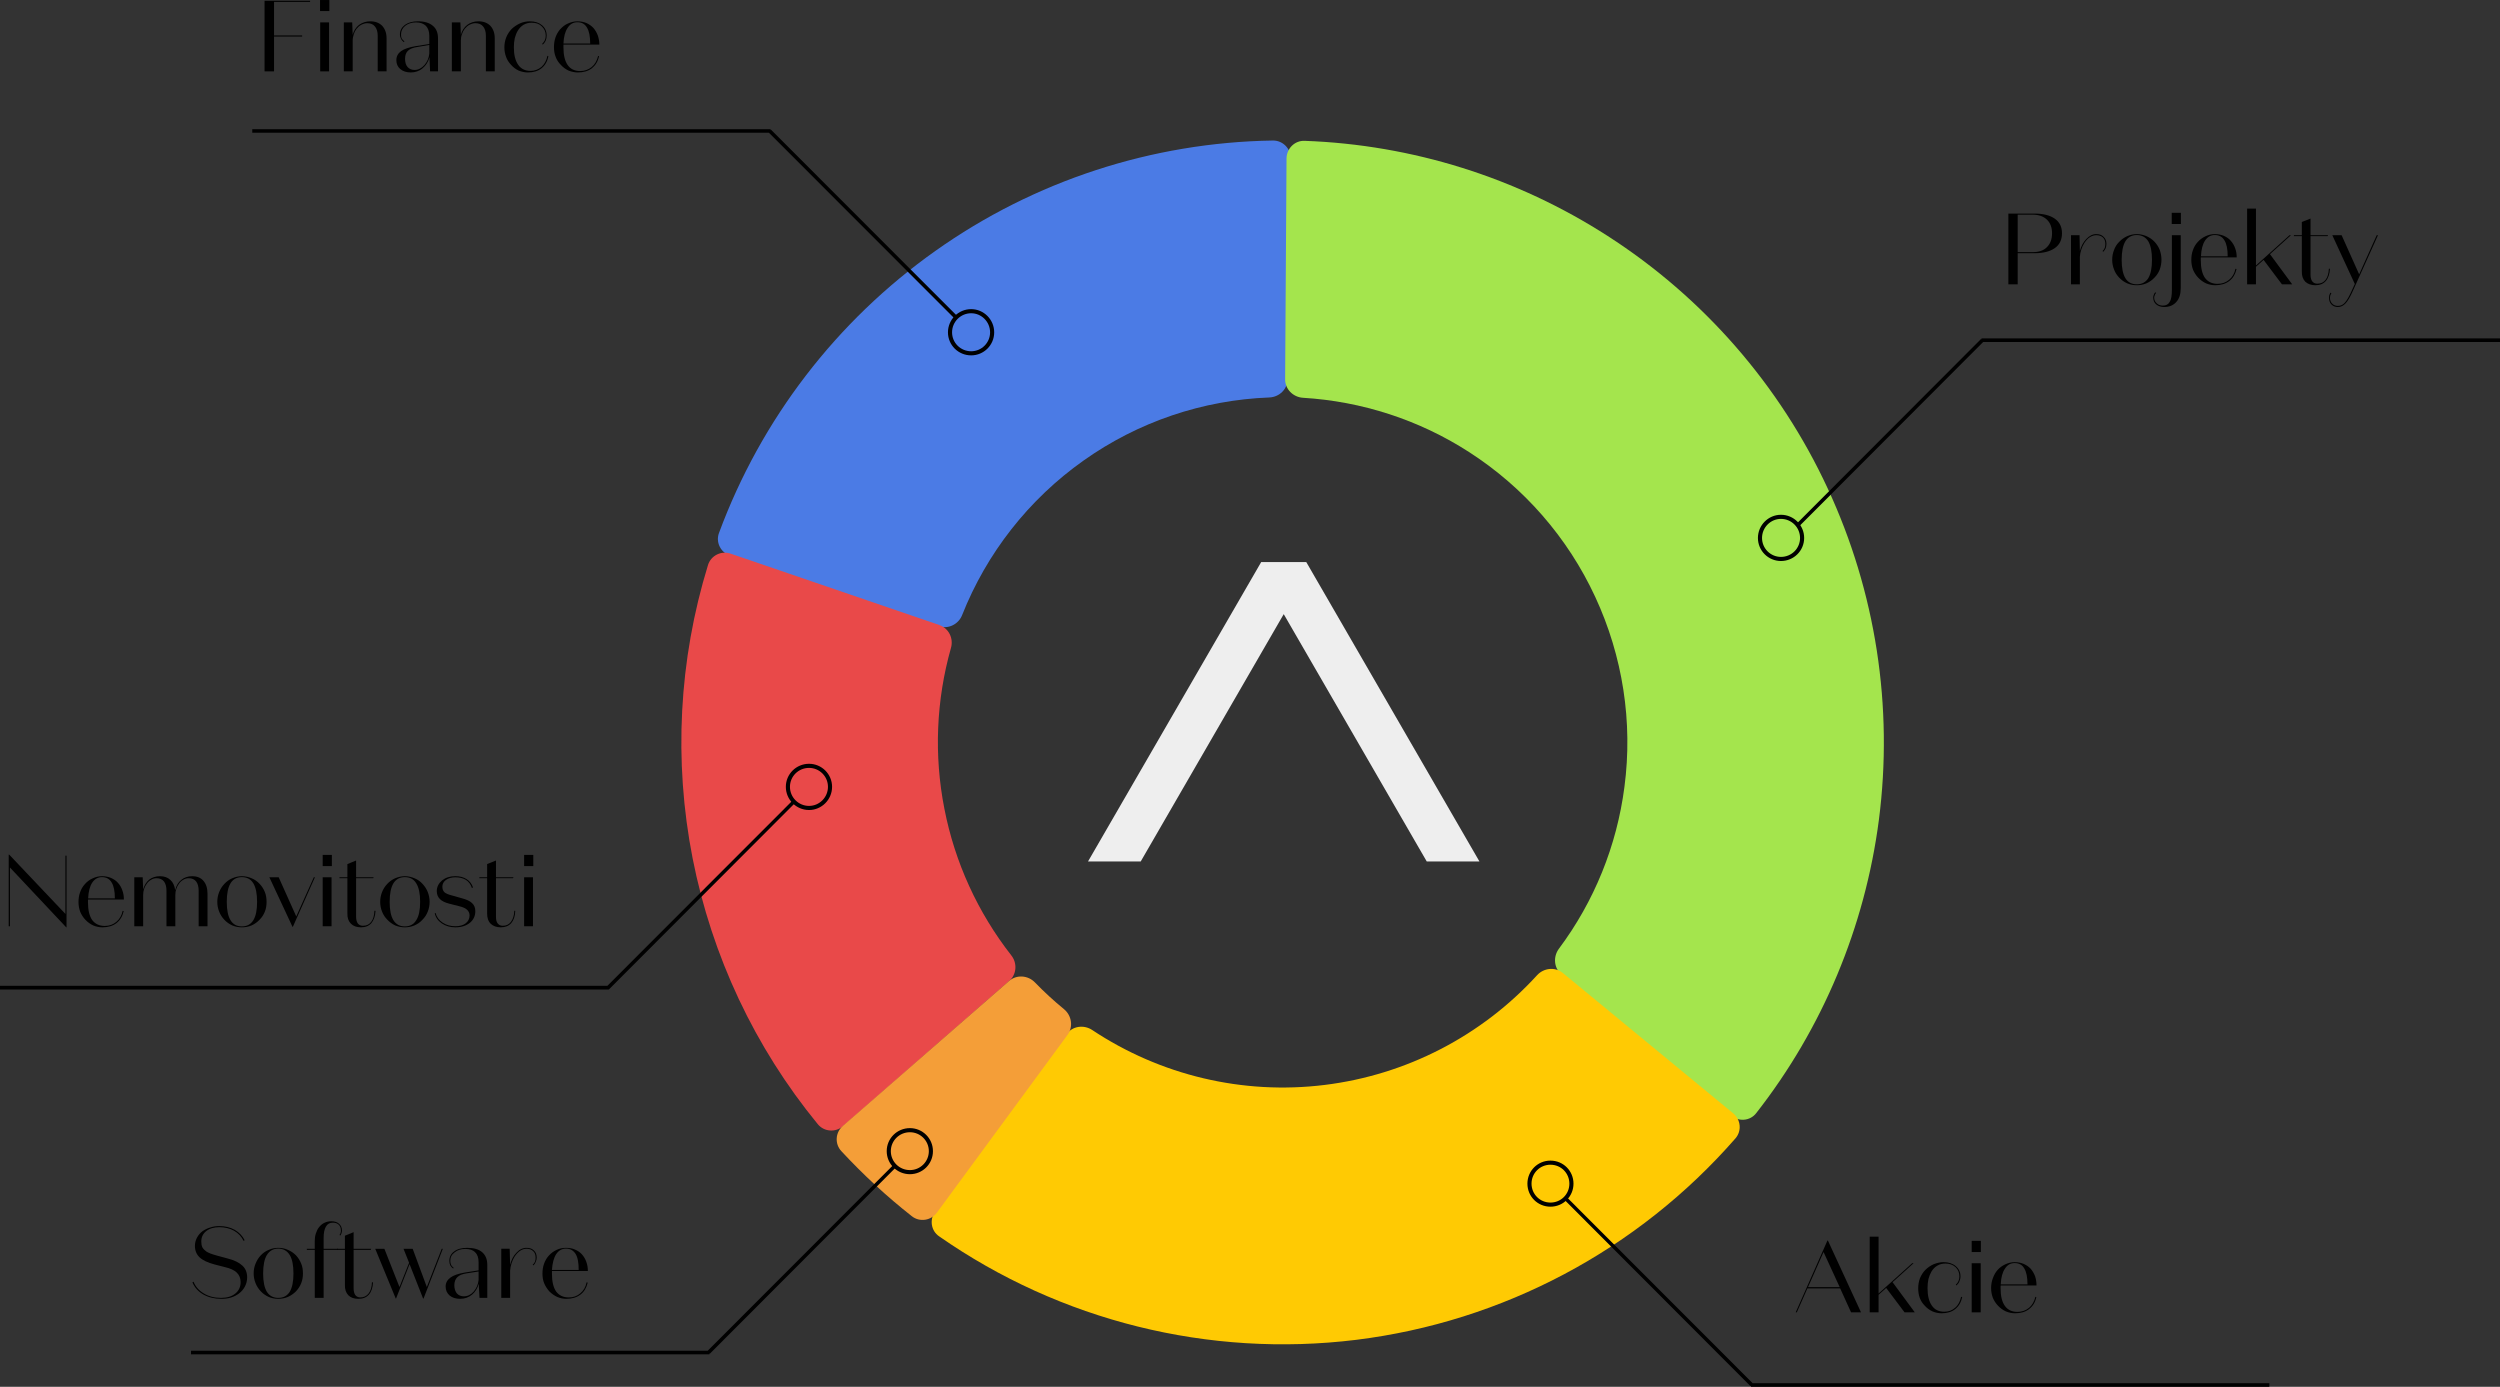 <?xml version="1.0" encoding="UTF-8"?>
<!DOCTYPE svg PUBLIC "-//W3C//DTD SVG 1.1//EN" "http://www.w3.org/Graphics/SVG/1.1/DTD/svg11.dtd">
<!-- Creator: CorelDRAW X7 -->
<svg xmlns="http://www.w3.org/2000/svg" xml:space="preserve" width="160.836mm" height="89.22mm" version="1.1" style="shape-rendering:geometricPrecision; text-rendering:geometricPrecision; image-rendering:optimizeQuality; fill-rule:evenodd; clip-rule:evenodd"
viewBox="0 0 16084 8922"
 xmlns:xlink="http://www.w3.org/1999/xlink">
 <rect x="0" y="0" width="16084" height="8922" fill="#333333" stroke="none"/>
 <defs>
  <style type="text/css">
   <![CDATA[
    .str0 {stroke:black;stroke-width:26.46}
    .fil2 {fill:none}
    .fil3 {fill:black}
    .fil1 {fill:#4B7BE5}
    .fil5 {fill:#A4E54D}
    .fil4 {fill:#E94949}
    .fil0 {fill:#EEEEEE}
    .fil7 {fill:#F49E38}
    .fil6 {fill:#FFCA03}
   ]]>
  </style>
 </defs>
 <g id="Layer_x0020_1">
  <g id="_676578400">
   <polygon class="fil0" points="7339,5542 8259,3951 9179,5542 9518,5542 8404,3616 8114,3616 7000,5542 "/>
   <path class="fil1" d="M4697 3575c-61,-21 -94,-87 -71,-147 270,-730 755,-1363 1392,-1814 636,-451 1394,-698 2171,-710 64,-1 116,52 115,116l-20 1419c-1,65 -53,115 -117,118 -429,16 -845,157 -1196,406 -352,249 -623,595 -781,994 -23,59 -89,92 -149,72l-1344 -454z"/>
   <path class="fil2 str0" d="M6112 2138c0,-75 61,-136 136,-136 74,0 135,61 135,136 0,75 -61,135 -135,135 -75,0 -136,-60 -136,-135z"/>
   <polygon class="fil3" points="1623,831 4958,831 4958,838 4961,835 6154,2029 6138,2046 4947,854 1623,854 "/>
   <path class="fil4" d="M5424 7245c-49,42 -122,37 -163,-13 -405,-494 -681,-1081 -805,-1710 -123,-628 -89,-1276 99,-1887 19,-61 85,-94 146,-73l1342 459c61,21 93,86 75,148 -95,336 -110,691 -42,1035 67,344 215,667 430,942 40,50 35,123 -13,165l-1069 934z"/>
   <path class="fil2 str0" d="M5069 5062c0,75 61,136 136,136 74,0 135,-61 135,-136 0,-75 -61,-135 -135,-135 -75,0 -136,60 -136,135z"/>
   <polygon class="fil3" points="0,6366 3917,6366 3917,6364 3918,6365 5111,5170 5095,5154 3908,6342 0,6342 "/>
   <path class="fil5" d="M8277 1019c1,-64 53,-116 117,-113 692,25 1365,236 1949,612 616,396 1108,960 1416,1625 309,665 423,1404 329,2132 -90,689 -362,1340 -789,1886 -39,51 -112,57 -162,16l-1090 -907c-50,-41 -56,-114 -18,-166 228,-305 373,-663 422,-1042 55,-417 -11,-841 -188,-1222 -177,-382 -459,-705 -812,-932 -321,-207 -689,-326 -1068,-349 -64,-4 -116,-56 -115,-120l9 -1420z"/>
   <path class="fil6" d="M11150 7162c50,41 57,114 15,162 -626,717 -1495,1179 -2441,1296 -947,116 -1902,-122 -2682,-666 -53,-36 -63,-109 -25,-161l845 -1140c38,-52 110,-62 164,-27 439,292 970,419 1496,354 527,-65 1011,-316 1367,-706 43,-47 116,-55 166,-14l1095 902z"/>
   <path class="fil7" d="M6028 7801c-38,52 -111,63 -161,24 -163,-128 -314,-268 -454,-419 -44,-47 -39,-121 10,-163l1069 -932c48,-42 121,-37 166,9 59,61 122,119 188,173 49,41 60,113 22,165l-840 1143z"/>
   <polygon class="fil3" points="1763,459 1702,459 1702,5 1995,5 1995,12 1763,12 1763,228 1944,228 1944,235 1763,235 "/>
   <path class="fil3" d="M2119 71l-60 0 0 -71 60 0 0 71zm-59 73l57 0 0 315 -57 0 0 -315z"/>
   <path class="fil3" d="M2294 185c-8,11 -14,22 -18,35 -4,13 -7,26 -7,41l0 198 -57 0 0 -315 54 0 3 80c7,-27 21,-48 41,-64 21,-15 45,-23 72,-23 33,0 58,10 77,29 18,20 28,46 28,80l0 213 -57 0 0 -229c0,-26 -6,-46 -18,-60 -11,-14 -28,-21 -50,-21 -12,0 -25,4 -37,10 -12,6 -22,15 -31,26z"/>
   <path class="fil3" d="M2762 345l0 -56 -76 13c-28,4 -48,12 -61,24 -13,12 -19,30 -19,52 0,22 5,40 16,53 11,12 26,19 45,19 24,0 45,-11 63,-31 18,-20 29,-45 32,-74zm-89 -48l89 -14 0 -54c0,-27 -8,-48 -22,-63 -15,-14 -36,-22 -63,-22 -29,0 -52,8 -70,22 -18,15 -27,33 -27,56 0,10 1,18 4,25 4,6 10,13 18,19l-4 5c-8,-6 -14,-13 -18,-21 -4,-8 -7,-18 -7,-28 0,-26 11,-46 32,-62 21,-15 49,-23 84,-23 42,0 74,10 96,29 22,18 33,45 33,81l0 212 -51 0 -4 -91c-7,29 -22,52 -44,71 -21,18 -47,27 -76,27 -28,0 -50,-7 -68,-22 -17,-14 -25,-34 -25,-57 0,-24 10,-43 30,-58 20,-14 51,-25 93,-32z"/>
   <path class="fil3" d="M2990 185c-8,11 -14,22 -18,35 -5,13 -7,26 -7,41l0 198 -58 0 0 -315 55 0 3 80c7,-27 21,-48 41,-64 20,-15 45,-23 72,-23 33,0 58,10 77,29 18,20 28,46 28,80l0 213 -57 0 0 -229c0,-26 -6,-46 -18,-60 -11,-14 -28,-21 -50,-21 -12,0 -25,4 -37,10 -12,6 -22,15 -31,26z"/>
   <path class="fil3" d="M3511 229c0,-25 -9,-44 -26,-60 -16,-16 -37,-23 -64,-23 -19,0 -36,4 -52,13 -15,9 -28,22 -38,39 -8,13 -14,29 -19,47 -4,18 -6,37 -6,59 0,49 9,86 28,113 18,26 45,39 79,39 27,0 51,-9 71,-26 19,-17 32,-41 38,-71l6 2c-6,34 -21,59 -44,78 -23,18 -52,27 -87,27 -21,0 -40,-4 -60,-12 -19,-9 -35,-21 -49,-37 -14,-15 -25,-31 -32,-51 -7,-19 -11,-39 -11,-61 0,-23 4,-45 12,-65 8,-20 20,-38 35,-54 16,-15 34,-27 54,-36 20,-9 41,-13 63,-13 33,0 59,9 78,25 20,17 30,39 30,67 0,11 -2,22 -6,32 -5,10 -11,19 -19,26l-4 -5c7,-7 13,-15 17,-23 4,-9 6,-19 6,-30z"/>
   <path class="fil3" d="M3848 360l6 1c-7,34 -23,59 -46,78 -24,18 -54,27 -90,27 -20,0 -40,-4 -60,-12 -19,-9 -36,-21 -50,-37 -15,-15 -26,-32 -33,-51 -8,-20 -11,-40 -11,-63 0,-22 3,-43 10,-63 7,-20 17,-37 30,-52 15,-16 31,-29 50,-37 20,-9 40,-14 61,-14 21,0 40,4 58,11 17,8 32,18 45,32 12,14 21,30 28,48 6,18 10,38 10,59l-231 0c0,2 0,4 0,7 0,2 0,6 0,11 0,50 9,87 27,113 18,26 45,39 80,39 29,0 54,-9 75,-26 21,-18 34,-41 41,-71zm-133 -217c-27,0 -48,12 -63,36 -16,23 -25,57 -27,101l172 0c0,-47 -7,-81 -21,-103 -13,-23 -34,-34 -61,-34z"/>
   <polygon class="fil3" points="59,5498 421,5880 421,5505 428,5505 428,5966 426,5966 64,5581 64,5959 56,5959 56,5498 "/>
   <path class="fil3" d="M789 5860l7 1c-8,34 -23,59 -47,78 -24,18 -54,27 -90,27 -20,0 -40,-4 -59,-12 -19,-9 -36,-21 -51,-37 -14,-15 -25,-32 -33,-51 -7,-20 -11,-40 -11,-62 0,-23 3,-44 10,-63 7,-20 17,-38 31,-53 14,-16 31,-29 50,-37 19,-9 39,-14 60,-14 21,0 41,4 58,11 18,8 33,18 45,32 13,14 22,30 28,48 7,18 10,38 10,59l-230 0c-1,2 -1,4 -1,7 0,2 0,6 0,11 0,50 9,88 27,114 19,25 46,38 81,38 29,0 54,-9 74,-26 21,-17 35,-41 41,-71zm-133 -217c-26,0 -47,12 -63,36 -15,23 -24,57 -26,101l172 0c0,-47 -7,-81 -21,-103 -14,-23 -34,-34 -62,-34z"/>
   <path class="fil3" d="M1151 5686c-7,9 -13,21 -17,33 -4,12 -6,25 -6,39l0 201 -57 0 0 -229c0,-26 -6,-46 -16,-59 -11,-14 -27,-21 -48,-21 -12,0 -24,3 -35,10 -11,6 -21,15 -28,26 -7,9 -13,21 -17,33 -4,12 -6,25 -6,39l0 201 -57 0 0 -315 54 0 3 78c8,-28 21,-48 39,-63 18,-14 42,-22 69,-22 28,0 50,8 67,24 17,15 27,37 31,66 7,-29 20,-51 39,-66 19,-16 43,-24 70,-24 32,0 56,10 73,30 17,20 26,47 26,83l0 209 -57 0 0 -229c0,-26 -6,-46 -16,-59 -11,-14 -27,-21 -48,-21 -12,0 -24,3 -35,10 -11,6 -21,15 -28,26z"/>
   <path class="fil3" d="M1670 5917c-15,16 -32,28 -52,37 -19,8 -40,12 -62,12 -21,0 -42,-4 -61,-12 -20,-9 -37,-21 -52,-37 -14,-15 -25,-32 -33,-52 -8,-20 -12,-41 -12,-63 0,-22 4,-43 12,-63 8,-20 19,-37 33,-52 15,-16 32,-29 52,-37 19,-8 40,-13 61,-13 22,0 43,5 62,13 20,8 37,20 52,36 15,16 26,33 34,53 8,20 11,41 11,63 0,22 -3,43 -11,63 -8,20 -19,37 -34,52zm-16 -115c0,-53 -8,-92 -24,-119 -17,-27 -41,-40 -74,-40 -32,0 -57,13 -73,40 -16,27 -24,66 -24,119 0,53 8,92 24,118 16,27 41,40 73,40 33,0 57,-13 74,-40 16,-26 24,-65 24,-118z"/>
   <polygon class="fil3" points="2026,5644 1884,5963 1882,5963 1733,5644 1793,5644 1906,5896 2019,5644 "/>
   <path class="fil3" d="M2135 5572l-59 0 0 -72 59 0 0 72zm-59 72l57 0 0 315 -57 0 0 -315z"/>
   <path class="fil3" d="M2235 5650l-51 0 0 -6 51 0 0 -85 56 -23 0 108 113 0 -3 6 -110 0 0 248c0,19 4,33 11,43 8,10 19,15 33,15 23,0 40,-8 53,-25 13,-17 20,-41 21,-72l7 1c-2,34 -11,60 -27,79 -16,18 -38,27 -67,27 -27,0 -49,-8 -64,-23 -16,-16 -24,-38 -23,-66l0 -227z"/>
   <path class="fil3" d="M2718 5917c-14,16 -32,28 -52,37 -19,8 -40,12 -61,12 -22,0 -42,-4 -62,-12 -19,-9 -36,-21 -51,-37 -15,-15 -26,-32 -34,-52 -8,-20 -12,-41 -12,-63 0,-22 4,-43 12,-63 8,-20 19,-37 33,-52 15,-16 33,-29 52,-37 20,-8 40,-13 62,-13 21,0 42,5 61,13 20,8 38,20 52,36 15,16 26,33 34,53 8,20 12,41 12,63 0,22 -4,43 -12,63 -8,20 -19,37 -34,52zm-15 -115c0,-53 -8,-92 -25,-119 -16,-27 -41,-40 -73,-40 -33,0 -57,13 -74,40 -16,27 -24,66 -24,119 0,53 8,92 24,118 17,27 41,40 74,40 32,0 57,-13 73,-40 17,-26 25,-65 25,-118z"/>
   <path class="fil3" d="M2929 5644c-24,0 -44,6 -60,17 -15,11 -23,26 -23,43 0,15 4,27 13,36 9,8 25,15 49,21l60 17c32,8 56,19 69,32 14,13 21,30 21,52 0,31 -12,56 -35,75 -24,19 -55,29 -93,29 -33,0 -62,-8 -87,-25 -24,-16 -40,-38 -46,-65l6 -2c6,26 21,46 45,62 24,16 51,23 82,23 27,0 49,-6 65,-18 17,-13 26,-30 26,-52 0,-14 -6,-27 -16,-36 -10,-10 -27,-17 -51,-23l-63 -16c-28,-7 -48,-17 -61,-30 -13,-13 -20,-30 -20,-51 0,-27 12,-50 34,-69 23,-18 51,-27 85,-27 29,0 53,6 73,19 20,13 33,30 41,53l-7 4c-7,-23 -20,-40 -38,-52 -18,-11 -41,-17 -69,-17z"/>
   <path class="fil3" d="M3134 5650l-50 0 0 -6 50 0 0 -85 57 -23 0 108 113 0 -4 6 -109 0 0 248c0,19 3,33 11,43 8,10 19,15 33,15 22,0 39,-8 52,-25 13,-17 21,-41 22,-72l6 1c-1,34 -10,60 -26,79 -16,18 -39,27 -67,27 -28,0 -49,-8 -65,-23 -16,-16 -23,-38 -23,-66l0 -227z"/>
   <path class="fil3" d="M3431 5572l-59 0 0 -72 59 0 0 72zm-59 72l57 0 0 315 -57 0 0 -315z"/>
   <path class="fil3" d="M1422 8350c38,0 69,-9 92,-28 23,-19 34,-43 34,-74 0,-24 -8,-44 -24,-60 -16,-16 -42,-28 -77,-36l-66 -17c-45,-12 -77,-27 -97,-46 -20,-19 -30,-44 -30,-74 0,-19 5,-36 13,-52 9,-17 21,-31 37,-43 15,-10 31,-18 49,-23 18,-6 37,-9 57,-9 38,0 71,8 100,24 29,17 50,39 64,67l-7 4c-13,-27 -33,-49 -61,-65 -27,-15 -59,-23 -95,-23 -34,0 -62,8 -84,25 -21,17 -32,39 -32,67 0,15 2,27 7,38 6,10 15,19 26,27 7,4 16,9 27,13 11,4 26,9 45,14l63 17c44,11 76,27 97,47 20,19 30,44 30,75 0,21 -5,41 -14,58 -9,18 -22,33 -39,46 -15,11 -32,20 -52,26 -20,6 -40,8 -62,8 -43,0 -81,-9 -115,-28 -33,-19 -56,-45 -70,-78l7 -4c13,32 35,57 67,76 32,19 68,28 110,28z"/>
   <path class="fil3" d="M1904 8308c-15,15 -32,27 -52,36 -19,8 -40,12 -62,12 -21,0 -42,-4 -61,-12 -20,-9 -37,-21 -51,-36 -15,-16 -26,-33 -34,-53 -8,-20 -12,-41 -12,-62 0,-23 4,-44 12,-63 8,-20 19,-38 33,-53 15,-16 32,-28 52,-36 19,-9 40,-13 61,-13 22,0 43,4 62,13 20,8 37,20 52,35 15,16 26,34 34,54 8,19 11,40 11,63 0,21 -3,42 -11,62 -8,20 -19,37 -34,53zm-16 -115c0,-53 -8,-93 -24,-119 -17,-27 -41,-41 -74,-41 -32,0 -56,14 -73,41 -16,26 -24,66 -24,119 0,52 8,91 24,118 17,26 41,39 73,39 33,0 57,-13 74,-39 16,-27 24,-66 24,-118z"/>
   <path class="fil3" d="M2025 8034l0 -51c0,-17 2,-32 7,-47 5,-15 11,-29 20,-40 10,-13 22,-23 35,-29 14,-7 29,-10 45,-10 20,0 37,5 49,16 13,11 19,26 19,44 0,6 -1,11 -3,17 -2,6 -5,11 -8,15l-5 -4c4,-4 6,-9 7,-13 2,-4 2,-9 2,-15 0,-16 -4,-29 -14,-38 -9,-9 -22,-13 -38,-13 -20,0 -34,8 -44,25 -10,16 -15,41 -15,74l0 69 93 0 -4 7 -89 0 0 309 -57 0 0 -309 -51 0 0 -7 51 0z"/>
   <path class="fil3" d="M2219 8041l-51 0 0 -7 51 0 0 -84 56 -23 0 107 113 0 -3 7 -110 0 0 247c0,19 4,34 11,44 8,10 19,15 33,15 22,0 40,-9 53,-26 13,-17 20,-41 21,-71l7 0c-2,35 -11,61 -27,79 -16,18 -38,27 -67,27 -28,0 -49,-7 -65,-23 -15,-16 -23,-38 -22,-66l0 -226z"/>
   <polygon class="fil3" points="2725,8354 2722,8354 2635,8133 2548,8354 2546,8354 2414,8034 2473,8034 2570,8280 2632,8124 2596,8034 2655,8034 2746,8280 2842,8034 2849,8034 "/>
   <path class="fil3" d="M3079 8235l0 -55 -76 12c-28,4 -48,12 -61,25 -12,12 -19,29 -19,52 0,22 6,39 16,52 12,13 27,19 45,19 24,0 45,-10 63,-30 18,-21 29,-46 32,-75zm-89 -48l89 -14 0 -53c0,-28 -7,-49 -22,-63 -14,-15 -35,-22 -63,-22 -28,0 -51,7 -69,22 -19,14 -28,32 -28,55 0,10 2,18 5,25 3,7 9,13 17,20l-4 4c-7,-5 -13,-12 -18,-20 -4,-9 -6,-18 -6,-29 0,-26 10,-46 31,-61 21,-16 49,-23 84,-23 42,0 74,9 96,28 22,19 33,46 33,81l0 213 -50 0 -5 -91c-7,28 -22,52 -43,70 -22,18 -47,27 -77,27 -27,0 -50,-7 -67,-21 -17,-15 -26,-34 -26,-58 0,-23 10,-42 30,-57 20,-15 51,-26 93,-33z"/>
   <path class="fil3" d="M3279 8034l3 103c8,-32 21,-58 41,-78 19,-21 41,-31 65,-31 20,0 35,5 47,17 12,11 18,26 18,46 0,9 -2,19 -6,27 -3,9 -8,16 -15,23l-5 -4c7,-6 12,-13 15,-20 3,-8 4,-17 4,-26 0,-18 -5,-31 -15,-41 -11,-11 -25,-16 -43,-16 -15,0 -28,4 -42,13 -13,9 -24,21 -35,37 -8,13 -15,28 -20,44 -5,15 -8,31 -9,46l0 176 -57 0 0 -316 54 0z"/>
   <path class="fil3" d="M3774 8250l7 2c-8,33 -23,59 -47,77 -24,18 -54,27 -90,27 -20,0 -40,-4 -59,-12 -19,-9 -36,-21 -51,-36 -14,-16 -25,-33 -33,-52 -8,-19 -11,-40 -11,-62 0,-23 3,-44 10,-63 7,-20 17,-38 31,-53 14,-16 31,-28 50,-37 19,-9 39,-13 60,-13 21,0 41,3 58,11 18,7 33,18 45,31 12,14 22,30 28,48 7,19 10,38 10,59l-231 0c0,2 0,4 0,7 0,2 0,6 0,11 0,50 9,88 27,114 19,25 46,38 81,38 29,0 53,-8 74,-26 21,-17 35,-41 41,-71zm-133 -217c-26,0 -47,12 -63,36 -15,23 -24,57 -27,101l172 0c0,-46 -6,-81 -20,-103 -14,-22 -34,-34 -62,-34z"/>
   <path class="fil3" d="M11632 8281l204 0 -104 -226 -100 226zm341 162l-64 0 -70 -154 -211 0 -68 154 -7 0 204 -462 3 0 213 462z"/>
   <polygon class="fil3" points="12319,8443 12253,8443 12135,8286 12086,8330 12086,8443 12029,8443 12029,7956 12086,7956 12086,8322 12302,8127 12311,8127 12176,8249 "/>
   <path class="fil3" d="M12606 8212c0,-24 -8,-44 -25,-60 -17,-15 -38,-23 -64,-23 -20,0 -37,4 -52,13 -16,9 -29,22 -39,39 -8,14 -14,29 -19,47 -4,18 -6,38 -6,59 0,49 9,86 28,113 18,26 45,39 79,39 28,0 51,-8 71,-26 20,-17 32,-41 38,-70l7 2c-7,33 -22,59 -45,77 -22,18 -52,27 -87,27 -20,0 -40,-4 -59,-12 -19,-9 -36,-21 -50,-37 -14,-14 -25,-31 -32,-50 -7,-19 -10,-40 -10,-62 0,-23 4,-44 11,-64 9,-21 20,-39 35,-54 16,-16 34,-28 54,-37 21,-8 42,-13 63,-13 33,0 59,9 79,26 20,17 30,39 30,66 0,12 -3,22 -7,32 -4,10 -11,19 -19,26l-4 -5c8,-7 13,-14 17,-23 4,-9 6,-19 6,-30z"/>
   <path class="fil3" d="M12744 8055l-59 0 0 -72 59 0 0 72zm-59 72l58 0 0 316 -58 0 0 -316z"/>
   <path class="fil3" d="M13095 8343l6 2c-7,33 -23,59 -47,77 -23,18 -53,27 -89,27 -21,0 -40,-4 -60,-12 -19,-9 -36,-21 -51,-37 -14,-15 -25,-32 -33,-51 -7,-19 -11,-40 -11,-62 0,-23 4,-44 11,-63 7,-20 17,-38 30,-53 14,-16 31,-28 50,-37 20,-9 40,-14 60,-14 22,0 41,4 58,11 18,8 33,18 46,32 12,14 21,30 28,48 6,18 9,38 9,59l-230 0c0,2 -1,4 -1,7 0,2 0,6 0,11 0,50 9,88 28,114 18,25 45,38 80,38 29,0 54,-9 75,-26 20,-17 34,-41 41,-71zm-134 -217c-26,0 -47,12 -62,36 -16,23 -25,57 -27,101l172 0c0,-46 -7,-81 -21,-103 -13,-23 -34,-34 -62,-34z"/>
   <path class="fil3" d="M13266 1501c0,41 -15,73 -46,95 -31,22 -75,33 -131,33l-108 0 0 200 -60 0 0 -455 168 0c56,0 100,11 131,33 31,22 46,53 46,94zm-285 -120l0 241 97 0c39,0 69,-10 90,-31 22,-21 34,-51 34,-90 0,-38 -11,-67 -33,-88 -22,-21 -52,-32 -91,-32l-97 0z"/>
   <path class="fil3" d="M13379 1513l2 102c8,-31 22,-57 41,-77 20,-21 41,-32 65,-32 20,0 36,6 47,18 12,11 18,26 18,45 0,10 -2,20 -5,28 -4,9 -9,16 -16,23l-4 -5c6,-6 11,-12 14,-20 3,-7 4,-16 4,-26 0,-17 -5,-31 -15,-41 -11,-10 -25,-15 -43,-15 -14,0 -28,4 -42,13 -13,8 -24,21 -35,37 -8,13 -15,27 -20,43 -5,16 -8,31 -9,47l0 176 -57 0 0 -316 55 0z"/>
   <path class="fil3" d="M13861 1786c-15,16 -32,28 -52,37 -19,8 -40,12 -62,12 -21,0 -42,-4 -61,-12 -20,-9 -37,-21 -52,-37 -14,-15 -26,-32 -33,-52 -8,-20 -12,-41 -12,-63 0,-22 4,-43 12,-63 7,-20 18,-37 33,-52 15,-16 32,-28 52,-37 19,-8 40,-13 61,-13 22,0 43,5 62,13 20,9 37,20 52,36 15,16 26,33 34,53 7,20 11,41 11,63 0,22 -4,43 -11,63 -8,20 -19,37 -34,52zm-16 -115c0,-52 -8,-92 -24,-119 -17,-26 -41,-40 -74,-40 -32,0 -57,14 -73,40 -16,27 -24,67 -24,119 0,53 8,92 24,119 16,26 41,39 73,39 33,0 57,-13 74,-39 16,-27 24,-66 24,-119z"/>
   <path class="fil3" d="M14031 1441l-59 0 0 -72 59 0 0 72zm-1 72l0 340c0,38 -9,68 -28,89 -19,22 -45,33 -79,33 -21,0 -38,-6 -51,-17 -13,-11 -19,-26 -19,-44 0,-6 1,-12 4,-18 2,-7 5,-11 9,-15l6 3c-5,5 -8,10 -9,15 -2,5 -4,10 -4,15 0,16 6,28 16,37 10,10 23,15 40,15 21,0 35,-8 44,-24 10,-15 14,-41 14,-79l0 -350 57 0z"/>
   <path class="fil3" d="M14382 1729l7 2c-8,33 -23,59 -47,77 -24,18 -54,27 -90,27 -20,0 -40,-4 -59,-12 -19,-9 -36,-21 -51,-37 -14,-15 -25,-32 -33,-51 -7,-19 -11,-40 -11,-62 0,-23 3,-44 10,-63 7,-20 17,-38 31,-53 14,-16 31,-28 50,-37 19,-9 39,-14 60,-14 21,0 41,4 58,11 18,8 33,18 45,32 12,14 22,30 28,48 7,18 10,38 10,59l-230 0c-1,2 -1,4 -1,7 0,2 0,6 0,11 0,50 9,88 27,114 19,25 46,38 81,38 29,0 54,-9 74,-26 21,-17 35,-41 41,-71zm-133 -217c-26,0 -47,12 -63,36 -15,23 -24,57 -26,101l172 0c0,-47 -7,-81 -21,-103 -14,-23 -34,-34 -62,-34z"/>
   <polygon class="fil3" points="14747,1829 14681,1829 14563,1672 14514,1716 14514,1829 14457,1829 14457,1342 14514,1342 14514,1708 14730,1513 14739,1513 14604,1635 "/>
   <path class="fil3" d="M14809 1519l-51 0 0 -6 51 0 0 -85 56 -22 0 107 113 0 -3 6 -110 0 0 248c0,19 4,33 11,43 8,10 19,15 33,15 22,0 40,-8 53,-25 13,-17 20,-41 21,-71l7 0c-2,34 -11,61 -27,79 -16,18 -38,27 -67,27 -27,0 -49,-8 -65,-23 -15,-16 -23,-38 -22,-66l0 -227z"/>
   <path class="fil3" d="M15041 1975c-17,0 -31,-6 -41,-16 -11,-11 -16,-26 -16,-43 0,-7 1,-13 2,-18 2,-5 4,-10 7,-15l6 3c-3,5 -5,11 -7,15 -1,5 -2,10 -2,15 0,15 5,28 14,37 9,10 22,15 37,15 17,0 32,-6 44,-20 13,-13 29,-41 47,-82l18 -39 -145 -314 60 0 113 252 113 -252 8 0 -160 355c-18,41 -34,69 -49,84 -14,15 -30,23 -49,23z"/>
   <path class="fil2 str0" d="M10110 7615c0,75 -60,135 -135,135 -75,0 -135,-60 -135,-135 0,-75 60,-135 135,-135 75,0 135,60 135,135z"/>
   <polygon class="fil3" points="14600,8922 11265,8922 11265,8914 11262,8918 10069,7723 10085,7707 11276,8899 14600,8899 "/>
   <path class="fil2 str0" d="M5718 7406c0,75 61,135 136,135 74,0 135,-60 135,-135 0,-75 -61,-135 -135,-135 -75,0 -136,60 -136,135z"/>
   <polygon class="fil3" points="1229,8713 4564,8713 4564,8706 4567,8709 5760,7514 5744,7498 4553,8690 1229,8690 "/>
   <path class="fil2 str0" d="M11594 3461c0,75 -61,135 -136,135 -74,0 -135,-60 -135,-135 0,-75 61,-136 135,-136 75,0 136,61 136,136z"/>
   <polygon class="fil3" points="16084,2177 12748,2177 12748,2184 12745,2181 11552,3376 11569,3392 12759,2200 16084,2200 "/>
  </g>
 </g>
</svg>
